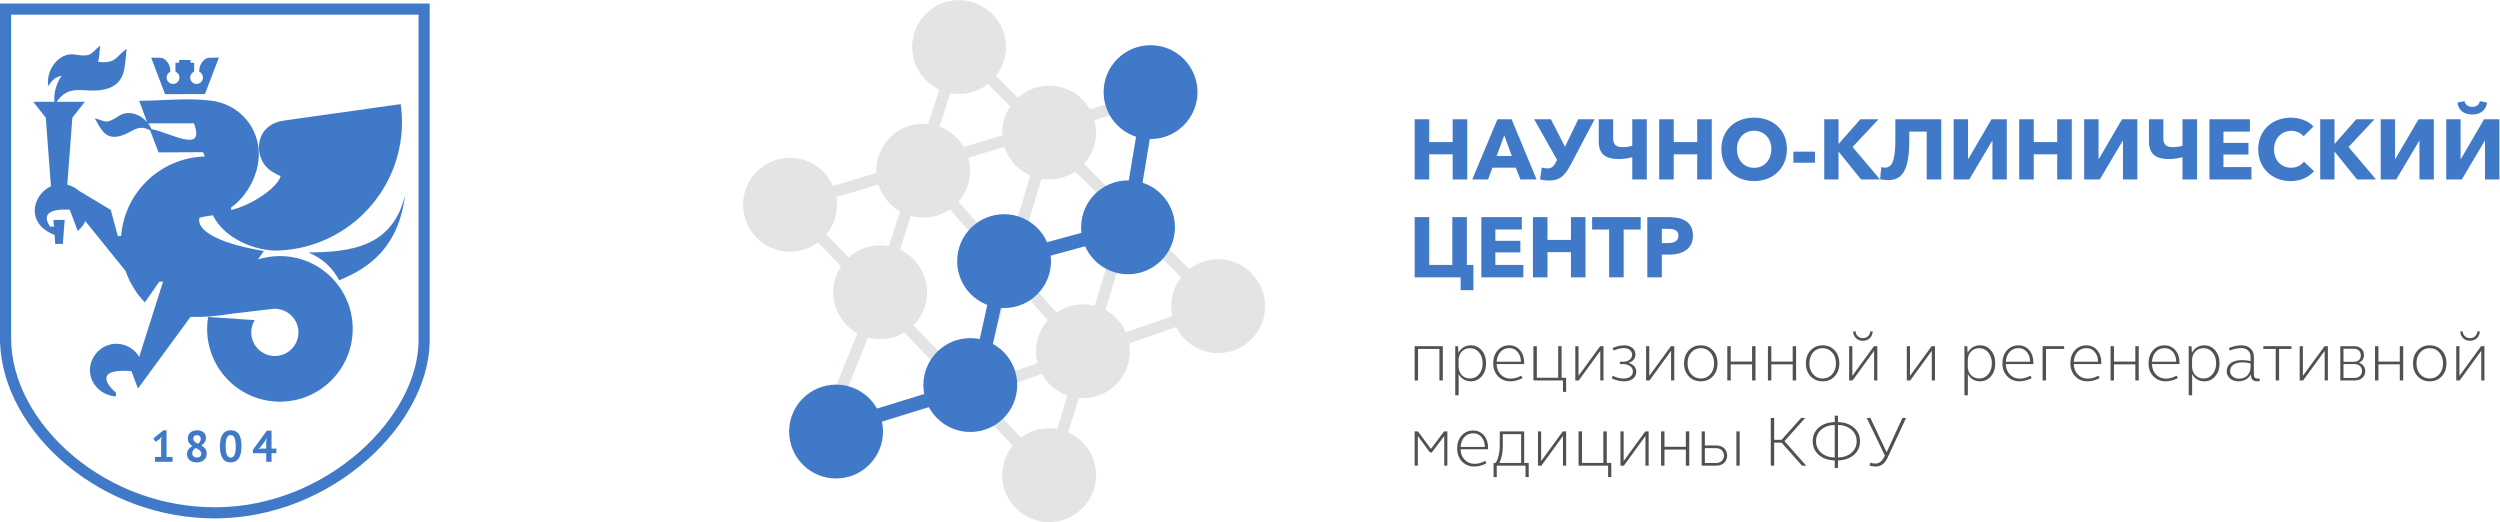 <?xml version="1.0" encoding="UTF-8" standalone="no"?> <svg xmlns:dc="http://purl.org/dc/elements/1.1/" xmlns:cc="http://creativecommons.org/ns#" xmlns:rdf="http://www.w3.org/1999/02/22-rdf-syntax-ns#" xmlns:svg="http://www.w3.org/2000/svg" xmlns="http://www.w3.org/2000/svg" viewBox="0 0 1758.053 367.157" height="367.157" width="1758.053" xml:space="preserve" id="svg2">  <defs id="defs6"> <clipPath id="clipPath50" clipPathUnits="userSpaceOnUse"> <path id="path48" d="M 0,275.368 H 1318.545 V 0 H 0 Z"></path> </clipPath> </defs> <g transform="matrix(1.333,0,0,-1.333,0,367.157)" id="g10"> <g transform="translate(514.752,75.845)" id="g12"> <path id="path14" style="fill:none;stroke:#e3e4e6;stroke-width:6.123;stroke-linecap:butt;stroke-linejoin:miter;stroke-miterlimit:10;stroke-dasharray:none;stroke-opacity:1" d="M 0,0 38.732,129.667"></path> </g> <g transform="translate(439.839,49.005)" id="g16"> <path id="path18" style="fill:none;stroke:#4179c9;stroke-width:7.348;stroke-linecap:butt;stroke-linejoin:miter;stroke-miterlimit:10;stroke-dasharray:none;stroke-opacity:1" d="m 0,0 75.428,23.301 14.443,65.378 65.379,17.831 11.887,71.322"></path> </g> <g transform="translate(464.331,121.257)" id="g20"> <path id="path22" style="fill:none;stroke:#e3e4e6;stroke-width:6.123;stroke-linecap:butt;stroke-linejoin:miter;stroke-miterlimit:10;stroke-dasharray:none;stroke-opacity:1" d="M 0,0 -28.977,-71.743"></path> </g> <g transform="translate(571.314,90.136)" id="g24"> <path id="path26" style="fill:none;stroke:#e3e4e6;stroke-width:6.123;stroke-linecap:butt;stroke-linejoin:miter;stroke-miterlimit:10;stroke-dasharray:none;stroke-opacity:1" d="M 0,0 -84.254,95.276"></path> </g> <g transform="translate(553.484,24.757)" id="g28"> <path id="path30" style="fill:none;stroke:#e3e4e6;stroke-width:6.123;stroke-linecap:butt;stroke-linejoin:miter;stroke-miterlimit:10;stroke-dasharray:none;stroke-opacity:1" d="M 0,0 41.605,136.701"></path> </g> <g transform="translate(464.331,121.257)" id="g32"> <path id="path34" style="fill:none;stroke:#e3e4e6;stroke-width:6.123;stroke-linecap:butt;stroke-linejoin:miter;stroke-miterlimit:10;stroke-dasharray:none;stroke-opacity:1" d="M 0,0 41.605,129.353 178.305,-7.348 47.486,-53.022"></path> </g> <g transform="translate(553.484,24.757)" id="g36"> <path id="path38" style="fill:none;stroke:#e3e4e6;stroke-width:6.123;stroke-linecap:butt;stroke-linejoin:miter;stroke-miterlimit:10;stroke-dasharray:none;stroke-opacity:1" d="M 0,0 -136.701,142.644 59.237,201.097"></path> </g> <g transform="translate(746.287,74.717)" id="g40"> <path id="path42" style="fill:#515151;fill-opacity:1;fill-rule:nonzero;stroke:none" d="M 0,0 V 18.094 H 14.872 V 0 H 13.073 V 16.633 H 1.798 V 0 Z"></path> </g> <g id="g44"> <g clip-path="url(#clipPath50)" id="g46"> <g transform="translate(769.471,82.134)" id="g52"> <path id="path54" style="fill:#515151;fill-opacity:1;fill-rule:nonzero;stroke:none" d="m 0,0 c 0,-1.835 0.562,-3.371 1.686,-4.57 1.161,-1.199 2.622,-1.798 4.383,-1.798 1.91,0 3.521,0.749 4.757,2.248 1.237,1.498 1.873,3.408 1.873,5.731 0,2.36 -0.636,4.271 -1.873,5.769 C 9.59,8.878 7.979,9.628 6.069,9.628 4.308,9.628 2.847,9.028 1.686,7.829 0.562,6.631 0,5.095 0,3.259 Z m -1.76,-15.209 v 25.886 h 1.461 l 0.224,-3.485 c 1.311,2.51 3.634,3.934 6.518,3.934 2.36,0 4.271,-0.899 5.769,-2.66 1.536,-1.761 2.285,-4.045 2.285,-6.855 0,-2.772 -0.749,-5.057 -2.285,-6.818 -1.498,-1.761 -3.409,-2.659 -5.769,-2.659 -2.847,0 -5.094,1.386 -6.405,3.82 v -11.163 z"></path> </g> <g transform="translate(802.359,84.607)" id="g56"> <path id="path58" style="fill:#515151;fill-opacity:1;fill-rule:nonzero;stroke:none" d="m 0,0 c -0.037,2.135 -0.637,3.896 -1.761,5.207 -1.123,1.311 -2.584,1.985 -4.383,1.985 -3.745,0 -6.368,-2.846 -6.668,-7.192 z m -12.25,5.993 c 1.574,1.761 3.597,2.66 6.106,2.66 2.323,0 4.196,-0.861 5.657,-2.548 1.461,-1.685 2.21,-3.895 2.21,-6.592 v -0.749 h -14.535 c 0.076,-2.285 0.788,-4.121 2.173,-5.544 1.387,-1.424 3.147,-2.136 5.282,-2.136 1.724,0 3.596,0.524 5.582,1.573 l 0.599,-1.31 c -2.173,-1.124 -4.308,-1.686 -6.368,-1.686 -2.66,0 -4.832,0.899 -6.518,2.659 -1.686,1.761 -2.547,4.046 -2.547,6.819 0,2.809 0.786,5.093 2.359,6.854"></path> </g> <g transform="translate(808.949,74.717)" id="g60"> <path id="path62" style="fill:#515151;fill-opacity:1;fill-rule:nonzero;stroke:none" d="M 0,0 V 18.094 H 1.798 V 1.461 h 11.275 v 16.633 h 1.799 V 1.461 h 2.397 V -5.993 H 15.583 V 0 Z"></path> </g> <g transform="translate(831.047,74.717)" id="g64"> <path id="path66" style="fill:#515151;fill-opacity:1;fill-rule:nonzero;stroke:none" d="M 0,0 V 18.094 H 1.686 V 2.435 l 11.425,15.659 h 1.761 V 0 H 13.186 V 15.658 L 1.798,0 Z"></path> </g> <g transform="translate(850.823,77.19)" id="g68"> <path id="path70" style="fill:#515151;fill-opacity:1;fill-rule:nonzero;stroke:none" d="m 0,0 c 1.911,-0.975 3.858,-1.461 5.769,-1.461 2.884,0 4.87,1.498 4.87,3.708 0,2.285 -2.136,3.934 -5.32,3.934 H 3.746 v 1.236 h 1.573 c 2.96,0 4.87,1.498 4.87,3.634 0,2.135 -1.686,3.558 -4.383,3.558 -1.685,0 -3.446,-0.449 -5.356,-1.311 l -0.562,1.348 c 2.135,0.937 4.158,1.424 6.106,1.424 3.558,0 5.956,-1.948 5.956,-4.832 0,-2.098 -1.424,-3.858 -3.709,-4.421 2.548,-0.599 4.158,-2.472 4.158,-4.719 0,-2.997 -2.622,-5.02 -6.405,-5.02 -2.136,0 -4.308,0.525 -6.556,1.535 z"></path> </g> <g transform="translate(868.389,74.717)" id="g72"> <path id="path74" style="fill:#515151;fill-opacity:1;fill-rule:nonzero;stroke:none" d="M 0,0 V 18.094 H 1.686 V 2.435 l 11.425,15.659 h 1.761 V 0 H 13.186 V 15.658 L 1.798,0 Z"></path> </g> <g transform="translate(892.211,77.976)" id="g76"> <path id="path78" style="fill:#515151;fill-opacity:1;fill-rule:nonzero;stroke:none" d="m 0,0 c 1.311,-1.461 2.997,-2.21 5.057,-2.21 2.06,0 3.709,0.749 5.02,2.21 1.311,1.499 1.985,3.409 1.985,5.77 0,2.359 -0.674,4.27 -1.985,5.768 -1.311,1.498 -2.96,2.248 -5.02,2.248 C 2.997,13.786 1.311,13.036 0,11.538 -1.312,10.04 -1.948,8.129 -1.948,5.77 -1.948,3.409 -1.312,1.499 0,0 m -1.312,12.624 c 1.687,1.761 3.784,2.66 6.369,2.66 2.585,0 4.72,-0.899 6.331,-2.66 1.648,-1.761 2.472,-4.045 2.472,-6.854 0,-2.773 -0.824,-5.058 -2.472,-6.819 -1.611,-1.761 -3.746,-2.659 -6.331,-2.659 -2.585,0 -4.682,0.898 -6.369,2.659 -1.647,1.761 -2.472,4.046 -2.472,6.819 0,2.809 0.825,5.093 2.472,6.854"></path> </g> <g transform="translate(911.237,74.717)" id="g80"> <path id="path82" style="fill:#515151;fill-opacity:1;fill-rule:nonzero;stroke:none" d="M 0,0 V 18.094 H 1.798 V 9.965 h 11.275 v 8.129 h 1.799 V 0 H 13.073 V 8.504 H 1.798 V 0 Z"></path> </g> <g transform="translate(932.661,74.717)" id="g84"> <path id="path86" style="fill:#515151;fill-opacity:1;fill-rule:nonzero;stroke:none" d="M 0,0 V 18.094 H 1.798 V 9.965 h 11.275 v 8.129 h 1.799 V 0 H 13.073 V 8.504 H 1.798 V 0 Z"></path> </g> <g transform="translate(956.483,77.976)" id="g88"> <path id="path90" style="fill:#515151;fill-opacity:1;fill-rule:nonzero;stroke:none" d="m 0,0 c 1.311,-1.461 2.997,-2.21 5.057,-2.21 2.06,0 3.709,0.749 5.02,2.21 1.311,1.499 1.985,3.409 1.985,5.77 0,2.359 -0.674,4.27 -1.985,5.768 -1.311,1.498 -2.96,2.248 -5.02,2.248 C 2.997,13.786 1.311,13.036 0,11.538 -1.312,10.04 -1.948,8.129 -1.948,5.77 -1.948,3.409 -1.312,1.499 0,0 m -1.312,12.624 c 1.687,1.761 3.784,2.66 6.369,2.66 2.585,0 4.72,-0.899 6.331,-2.66 1.648,-1.761 2.472,-4.045 2.472,-6.854 0,-2.773 -0.824,-5.058 -2.472,-6.819 -1.611,-1.761 -3.746,-2.659 -6.331,-2.659 -2.585,0 -4.682,0.898 -6.369,2.659 -1.647,1.761 -2.472,4.046 -2.472,6.819 0,2.809 0.825,5.093 2.472,6.854"></path> </g> <g transform="translate(978.918,100.602)" id="g92"> <path id="path94" style="fill:#515151;fill-opacity:1;fill-rule:nonzero;stroke:none" d="m 0,0 c 0.112,-2.098 1.723,-3.559 3.858,-3.559 2.136,0 3.746,1.461 3.859,3.559 H 9.028 C 8.916,-2.959 6.743,-4.944 3.858,-4.944 0.974,-4.944 -1.199,-2.959 -1.311,0 Z m -3.409,-25.885 v 18.094 h 1.686 V -23.45 L 9.702,-7.791 h 1.761 V -25.885 H 9.777 v 15.658 L -1.611,-25.885 Z"></path> </g> <g transform="translate(1005.923,74.717)" id="g96"> <path id="path98" style="fill:#515151;fill-opacity:1;fill-rule:nonzero;stroke:none" d="M 0,0 V 18.094 H 1.686 V 2.435 l 11.425,15.659 h 1.761 V 0 H 13.186 V 15.658 L 1.798,0 Z"></path> </g> <g transform="translate(1038.095,82.134)" id="g100"> <path id="path102" style="fill:#515151;fill-opacity:1;fill-rule:nonzero;stroke:none" d="m 0,0 c 0,-1.835 0.562,-3.371 1.686,-4.57 1.161,-1.199 2.622,-1.798 4.383,-1.798 1.91,0 3.521,0.749 4.757,2.248 1.237,1.498 1.873,3.408 1.873,5.731 0,2.36 -0.636,4.271 -1.873,5.769 C 9.59,8.878 7.979,9.628 6.069,9.628 4.308,9.628 2.847,9.028 1.686,7.829 0.562,6.631 0,5.095 0,3.259 Z m -1.76,-15.209 v 25.886 h 1.461 l 0.224,-3.485 c 1.311,2.51 3.634,3.934 6.518,3.934 2.36,0 4.271,-0.899 5.769,-2.66 1.536,-1.761 2.285,-4.045 2.285,-6.855 0,-2.772 -0.749,-5.057 -2.285,-6.818 -1.498,-1.761 -3.409,-2.659 -5.769,-2.659 -2.847,0 -5.094,1.386 -6.405,3.82 v -11.163 z"></path> </g> <g transform="translate(1070.983,84.607)" id="g104"> <path id="path106" style="fill:#515151;fill-opacity:1;fill-rule:nonzero;stroke:none" d="m 0,0 c -0.037,2.135 -0.637,3.896 -1.761,5.207 -1.123,1.311 -2.584,1.985 -4.383,1.985 -3.745,0 -6.368,-2.846 -6.668,-7.192 z m -12.25,5.993 c 1.574,1.761 3.597,2.66 6.106,2.66 2.323,0 4.196,-0.861 5.657,-2.548 1.461,-1.685 2.21,-3.895 2.21,-6.592 v -0.749 h -14.535 c 0.076,-2.285 0.788,-4.121 2.173,-5.544 1.387,-1.424 3.147,-2.136 5.282,-2.136 1.724,0 3.596,0.524 5.582,1.573 l 0.599,-1.31 c -2.173,-1.124 -4.308,-1.686 -6.368,-1.686 -2.66,0 -4.832,0.899 -6.518,2.659 -1.686,1.761 -2.547,4.046 -2.547,6.819 0,2.809 0.786,5.093 2.359,6.854"></path> </g> <g transform="translate(1077.573,74.717)" id="g108"> <path id="path110" style="fill:#515151;fill-opacity:1;fill-rule:nonzero;stroke:none" d="M 0,0 V 18.094 H 11.388 V 16.633 H 1.798 V 0 Z"></path> </g> <g transform="translate(1106.827,84.607)" id="g112"> <path id="path114" style="fill:#515151;fill-opacity:1;fill-rule:nonzero;stroke:none" d="M 0,0 C -0.037,2.135 -0.637,3.896 -1.761,5.207 -2.884,6.518 -4.345,7.192 -6.144,7.192 -9.89,7.192 -12.512,4.346 -12.812,0 Z m -12.25,5.993 c 1.574,1.761 3.597,2.66 6.106,2.66 2.323,0 4.196,-0.861 5.657,-2.548 1.461,-1.685 2.21,-3.895 2.21,-6.592 v -0.749 h -14.535 c 0.076,-2.285 0.788,-4.121 2.173,-5.544 1.387,-1.424 3.147,-2.136 5.282,-2.136 1.724,0 3.596,0.524 5.582,1.573 l 0.599,-1.31 c -2.173,-1.124 -4.308,-1.686 -6.368,-1.686 -2.66,0 -4.832,0.899 -6.518,2.659 -1.686,1.761 -2.547,4.046 -2.547,6.819 0,2.809 0.786,5.093 2.359,6.854"></path> </g> <g transform="translate(1113.417,74.717)" id="g116"> <path id="path118" style="fill:#515151;fill-opacity:1;fill-rule:nonzero;stroke:none" d="M 0,0 V 18.094 H 1.798 V 9.965 h 11.275 v 8.129 h 1.799 V 0 H 13.073 V 8.504 H 1.798 V 0 Z"></path> </g> <g transform="translate(1148.064,84.607)" id="g120"> <path id="path122" style="fill:#515151;fill-opacity:1;fill-rule:nonzero;stroke:none" d="M 0,0 C -0.037,2.135 -0.637,3.896 -1.761,5.207 -2.884,6.518 -4.345,7.192 -6.144,7.192 -9.89,7.192 -12.512,4.346 -12.812,0 Z m -12.25,5.993 c 1.574,1.761 3.597,2.66 6.106,2.66 2.323,0 4.196,-0.861 5.657,-2.548 1.461,-1.685 2.21,-3.895 2.21,-6.592 v -0.749 h -14.535 c 0.076,-2.285 0.788,-4.121 2.173,-5.544 1.387,-1.424 3.147,-2.136 5.282,-2.136 1.724,0 3.596,0.524 5.582,1.573 l 0.599,-1.31 c -2.173,-1.124 -4.308,-1.686 -6.368,-1.686 -2.66,0 -4.832,0.899 -6.518,2.659 -1.686,1.761 -2.547,4.046 -2.547,6.819 0,2.809 0.786,5.093 2.359,6.854"></path> </g> <g transform="translate(1156.415,82.134)" id="g124"> <path id="path126" style="fill:#515151;fill-opacity:1;fill-rule:nonzero;stroke:none" d="m 0,0 c 0,-1.835 0.562,-3.371 1.686,-4.57 1.161,-1.199 2.622,-1.798 4.383,-1.798 1.91,0 3.521,0.749 4.757,2.248 1.237,1.498 1.873,3.408 1.873,5.731 0,2.36 -0.636,4.271 -1.873,5.769 C 9.59,8.878 7.979,9.628 6.069,9.628 4.308,9.628 2.847,9.028 1.686,7.829 0.562,6.631 0,5.095 0,3.259 Z m -1.76,-15.209 v 25.886 h 1.461 l 0.224,-3.485 c 1.311,2.51 3.634,3.934 6.518,3.934 2.36,0 4.271,-0.899 5.769,-2.66 1.536,-1.761 2.285,-4.045 2.285,-6.855 0,-2.772 -0.749,-5.057 -2.285,-6.818 -1.498,-1.761 -3.409,-2.659 -5.769,-2.659 -2.847,0 -5.094,1.386 -6.405,3.82 v -11.163 z"></path> </g> <g transform="translate(1181.211,75.654)" id="g128"> <path id="path130" style="fill:#515151;fill-opacity:1;fill-rule:nonzero;stroke:none" d="M 0,0 C 3.634,0 6.068,2.51 6.068,6.256 V 8.054 C 4.57,8.429 3.146,8.616 1.835,8.616 -2.323,8.616 -4.72,6.855 -4.72,3.971 -4.72,1.724 -2.66,0 0,0 m 1.686,9.814 c 1.46,0 2.921,-0.187 4.382,-0.524 v 2.398 c 0,2.66 -1.985,4.458 -4.869,4.458 -1.948,0 -3.971,-0.45 -6.069,-1.312 l -0.487,1.349 c 2.285,0.936 4.495,1.423 6.706,1.423 3.783,0 6.48,-2.434 6.48,-5.918 v -9.74 c 0,-1.161 0.712,-1.873 1.873,-1.873 0.338,0 0.674,0.037 1.049,0.15 l 0.187,-1.424 c -0.599,-0.113 -1.124,-0.187 -1.61,-0.187 -1.799,0 -3.072,1.237 -3.072,3.072 V 2.36 C 5.057,0 2.547,-1.386 -0.337,-1.386 c -1.761,0 -3.259,0.487 -4.42,1.498 -1.162,1.012 -1.761,2.248 -1.761,3.784 0,3.746 3.072,5.918 8.204,5.918"></path> </g> <g transform="translate(1194.019,91.35)" id="g132"> <path id="path134" style="fill:#515151;fill-opacity:1;fill-rule:nonzero;stroke:none" d="M 0,0 V 1.461 H 14.834 V 0 H 8.316 V -16.633 H 6.518 L 6.518,0 Z"></path> </g> <g transform="translate(1213.196,74.717)" id="g136"> <path id="path138" style="fill:#515151;fill-opacity:1;fill-rule:nonzero;stroke:none" d="M 0,0 V 18.094 H 1.686 V 2.435 l 11.425,15.659 h 1.761 V 0 H 13.186 V 15.658 L 1.798,0 Z"></path> </g> <g transform="translate(1236.306,76.066)" id="g140"> <path id="path142" style="fill:#515151;fill-opacity:1;fill-rule:nonzero;stroke:none" d="m 0,0 h 5.806 c 2.361,0 3.971,1.498 3.971,3.634 0,2.21 -1.61,3.671 -3.971,3.671 H 0 Z m 0,8.504 h 5.507 c 2.21,0 3.633,1.31 3.633,3.371 0,2.098 -1.498,3.521 -3.633,3.521 H 0 Z m -1.686,-9.853 v 18.094 h 7.38 c 3.034,0 5.132,-1.911 5.132,-4.721 0,-1.91 -1.012,-3.295 -2.772,-4.007 2.135,-0.6 3.409,-2.286 3.409,-4.496 0,-2.884 -2.323,-4.87 -5.469,-4.87 z"></path> </g> <g transform="translate(1252.936,74.717)" id="g144"> <path id="path146" style="fill:#515151;fill-opacity:1;fill-rule:nonzero;stroke:none" d="M 0,0 V 18.094 H 1.798 V 9.965 h 11.275 v 8.129 h 1.799 V 0 H 13.073 V 8.504 H 1.798 V 0 Z"></path> </g> <g transform="translate(1276.757,77.976)" id="g148"> <path id="path150" style="fill:#515151;fill-opacity:1;fill-rule:nonzero;stroke:none" d="m 0,0 c 1.311,-1.461 2.997,-2.21 5.057,-2.21 2.06,0 3.709,0.749 5.02,2.21 1.311,1.499 1.985,3.409 1.985,5.77 0,2.359 -0.674,4.27 -1.985,5.768 -1.311,1.498 -2.96,2.248 -5.02,2.248 C 2.997,13.786 1.311,13.036 0,11.538 -1.312,10.04 -1.948,8.129 -1.948,5.77 -1.948,3.409 -1.312,1.499 0,0 m -1.312,12.624 c 1.687,1.761 3.784,2.66 6.369,2.66 2.585,0 4.72,-0.899 6.331,-2.66 1.648,-1.761 2.472,-4.045 2.472,-6.854 0,-2.773 -0.824,-5.058 -2.472,-6.819 -1.611,-1.761 -3.746,-2.659 -6.331,-2.659 -2.585,0 -4.682,0.898 -6.369,2.659 -1.647,1.761 -2.472,4.046 -2.472,6.819 0,2.809 0.825,5.093 2.472,6.854"></path> </g> <g transform="translate(1299.193,100.602)" id="g152"> <path id="path154" style="fill:#515151;fill-opacity:1;fill-rule:nonzero;stroke:none" d="m 0,0 c 0.112,-2.098 1.723,-3.559 3.858,-3.559 2.136,0 3.746,1.461 3.859,3.559 H 9.028 C 8.916,-2.959 6.743,-4.944 3.858,-4.944 0.974,-4.944 -1.199,-2.959 -1.311,0 Z m -3.409,-25.885 v 18.094 h 1.686 V -23.45 L 9.702,-7.791 h 1.761 V -25.885 H 9.777 v 15.658 L -1.611,-25.885 Z"></path> </g> <g transform="translate(746.287,29.771)" id="g156"> <path id="path158" style="fill:#515151;fill-opacity:1;fill-rule:nonzero;stroke:none" d="m 0,0 v 18.094 h 1.76 l 6.818,-9.253 6.968,9.253 h 1.723 V 0 H 15.621 V 15.621 L 9.065,6.968 H 8.091 L 1.686,15.658 1.686,0 Z"></path> </g> <g transform="translate(783.331,39.661)" id="g160"> <path id="path162" style="fill:#515151;fill-opacity:1;fill-rule:nonzero;stroke:none" d="m 0,0 c -0.037,2.135 -0.637,3.896 -1.761,5.207 -1.123,1.311 -2.584,1.985 -4.383,1.985 -3.745,0 -6.368,-2.846 -6.668,-7.192 z m -12.25,5.993 c 1.574,1.761 3.597,2.66 6.106,2.66 2.323,0 4.196,-0.861 5.657,-2.548 1.461,-1.685 2.21,-3.895 2.21,-6.592 v -0.749 h -14.535 c 0.076,-2.285 0.788,-4.121 2.173,-5.544 1.387,-1.424 3.147,-2.136 5.282,-2.136 1.724,0 3.596,0.524 5.582,1.573 l 0.599,-1.31 c -2.173,-1.124 -4.308,-1.686 -6.368,-1.686 -2.66,0 -4.832,0.899 -6.518,2.659 -1.686,1.761 -2.547,4.046 -2.547,6.819 0,2.809 0.786,5.093 2.359,6.854"></path> </g> <g transform="translate(802.47,31.232)" id="g164"> <path id="path166" style="fill:#515151;fill-opacity:1;fill-rule:nonzero;stroke:none" d="M 0,0 V 15.172 H -9.665 V 8.953 c 0,-3.484 -0.599,-6.48 -1.798,-8.953 z m -14.535,0 h 1.199 c 1.386,2.585 2.061,5.582 2.061,9.065 v 7.568 H 1.611 V 0 H 4.008 V -7.455 H 2.323 v 5.994 h -15.172 v -5.994 h -1.686 z"></path> </g> <g transform="translate(811.346,29.771)" id="g168"> <path id="path170" style="fill:#515151;fill-opacity:1;fill-rule:nonzero;stroke:none" d="M 0,0 V 18.094 H 1.686 V 2.435 l 11.425,15.659 h 1.761 V 0 H 13.186 V 15.658 L 1.798,0 Z"></path> </g> <g transform="translate(832.77,29.771)" id="g172"> <path id="path174" style="fill:#515151;fill-opacity:1;fill-rule:nonzero;stroke:none" d="M 0,0 V 18.094 H 1.798 V 1.461 h 11.275 v 16.633 h 1.799 V 1.461 h 2.397 V -5.994 H 15.583 V 0 Z"></path> </g> <g transform="translate(854.868,29.771)" id="g176"> <path id="path178" style="fill:#515151;fill-opacity:1;fill-rule:nonzero;stroke:none" d="M 0,0 V 18.094 H 1.686 V 2.435 l 11.425,15.659 h 1.761 V 0 H 13.186 V 15.658 L 1.798,0 Z"></path> </g> <g transform="translate(876.292,29.771)" id="g180"> <path id="path182" style="fill:#515151;fill-opacity:1;fill-rule:nonzero;stroke:none" d="M 0,0 V 18.094 H 1.798 V 9.965 h 11.275 v 8.129 h 1.799 V 0 H 13.073 V 8.504 H 1.798 V 0 Z"></path> </g> <path id="path184" style="fill:#515151;fill-opacity:1;fill-rule:nonzero;stroke:none" d="m 916.034,47.865 h 1.723 V 29.771 h -1.723 z m -16.632,-16.67 h 5.881 c 2.51,0 4.196,1.573 4.196,3.933 0,2.285 -1.724,3.896 -4.233,3.896 h -5.844 z m -1.686,-1.424 v 18.094 h 1.686 v -7.418 h 6.106 c 3.296,0 5.657,-2.172 5.657,-5.319 0,-3.184 -2.361,-5.357 -5.657,-5.357 z"></path> <g transform="translate(934.159,29.771)" id="g186"> <path id="path188" style="fill:#515151;fill-opacity:1;fill-rule:nonzero;stroke:none" d="M 0,0 V 25.174 H 1.798 V 13.636 h 3.896 l 10.302,11.538 h 2.172 L 7.23,12.961 18.693,0 H 16.482 L 5.731,12.137 H 1.798 V 0 Z"></path> </g> <g transform="translate(969.63,34.079)" id="g190"> <path id="path192" style="fill:#515151;fill-opacity:1;fill-rule:nonzero;stroke:none" d="m 0,0 c 2.884,0.075 5.245,0.899 7.08,2.473 1.836,1.61 2.772,3.633 2.772,6.106 0,2.51 -0.936,4.532 -2.772,6.106 C 5.245,16.296 2.884,17.12 0,17.157 Z m -1.723,17.157 c -2.884,-0.037 -5.282,-0.861 -7.118,-2.472 -1.835,-1.574 -2.734,-3.596 -2.734,-6.106 0,-2.473 0.899,-4.496 2.734,-6.106 C -7.005,0.899 -4.607,0.075 -1.723,0 Z m 0,4.907 H 0 v -3.371 c 3.409,-0.075 6.218,-1.048 8.354,-2.922 2.172,-1.835 3.259,-4.233 3.259,-7.192 0,-2.96 -1.087,-5.357 -3.259,-7.23 C 6.218,-0.486 3.409,-1.461 0,-1.535 v -3.972 h -1.723 v 3.972 c -3.446,0.074 -6.256,1.049 -8.391,2.884 -2.136,1.873 -3.222,4.27 -3.222,7.23 0,2.959 1.086,5.394 3.222,7.23 2.135,1.836 4.945,2.809 8.391,2.884 z"></path> </g> <g transform="translate(984.798,54.945)" id="g194"> <path id="path196" style="fill:#515151;fill-opacity:1;fill-rule:nonzero;stroke:none" d="M 0,0 H 1.911 L 10.489,-18.094 18.805,0 h 1.948 L 10.864,-21.24 C 9.44,-24.162 7.38,-25.623 4.72,-25.623 c -0.936,0 -2.023,0.149 -3.259,0.486 l 0.337,1.499 c 1.012,-0.262 1.91,-0.412 2.735,-0.412 1.985,0 3.558,1.161 4.645,3.484 l 0.374,0.749 z"></path> </g> <g transform="translate(746.302,212.517)" id="g198"> <path id="path200" style="fill:#4179c9;fill-opacity:1;fill-rule:nonzero;stroke:none" d="M 0,0 H 7.671 V -12.023 H 20.053 V 0 h 7.671 v -31.762 h -7.671 v 13.28 H 7.671 v -13.28 H 0 Z"></path> </g> <g transform="translate(797.53,193.137)" id="g202"> <path id="path204" style="fill:#4179c9;fill-opacity:1;fill-rule:nonzero;stroke:none" d="M 0,0 -3.948,10.901 -7.985,0 Z M -7.537,19.38 H -0.09 L 13.099,-12.382 H 4.576 l -2.468,6.236 h -12.292 l -2.332,-6.236 h -8.344 z"></path> </g> <g transform="translate(812.421,180.756)" id="g206"> <path id="path208" style="fill:#4179c9;fill-opacity:1;fill-rule:nonzero;stroke:none" d="M 0,0 0.942,6.325 C 1.66,6.102 2.961,5.832 3.813,5.832 c 2.827,0 3.769,1.615 5.069,4.217 l 0.135,0.269 -12.112,21.444 h 8.837 l 7.447,-14.491 6.998,14.491 h 8.614 L 16.913,9.151 C 13.997,3.589 11.619,-0.538 5.069,-0.538 2.557,-0.538 1.032,-0.27 0,0"></path> </g> <g transform="translate(861.093,192.509)" id="g210"> <path id="path212" style="fill:#4179c9;fill-opacity:1;fill-rule:nonzero;stroke:none" d="m 0,0 c -1.615,-0.449 -4.307,-0.987 -7.088,-0.987 -7.178,0 -10.587,2.781 -10.587,9.286 v 11.709 h 7.581 v -9.78 c 0,-3.634 1.526,-4.935 5.115,-4.935 1.704,0 3.947,0.314 4.979,0.808 V 20.008 H 7.671 V -11.754 H 0 Z"></path> </g> <g transform="translate(875.311,212.517)" id="g214"> <path id="path216" style="fill:#4179c9;fill-opacity:1;fill-rule:nonzero;stroke:none" d="M 0,0 H 7.671 V -12.023 H 20.053 V 0 h 7.671 v -31.762 h -7.671 v 13.28 H 7.671 v -13.28 H 0 Z"></path> </g> <g transform="translate(934.479,196.771)" id="g218"> <path id="path220" style="fill:#4179c9;fill-opacity:1;fill-rule:nonzero;stroke:none" d="m 0,0 c 0,5.562 -3.724,9.689 -9.107,9.689 -5.383,0 -9.062,-4.127 -9.062,-9.689 0,-5.742 3.724,-9.87 9.062,-9.87 C -3.769,-9.87 0,-5.742 0,0 m -26.378,0 c 0,10.184 7.357,16.599 17.271,16.599 9.959,0 17.316,-6.415 17.316,-16.599 0,-10.049 -7.357,-16.868 -17.316,-16.868 -9.914,0 -17.271,6.819 -17.271,16.868"></path> </g> <path id="path222" style="fill:#4179c9;fill-opacity:1;fill-rule:nonzero;stroke:none" d="m 946.095,195.425 h 11.395 v -5.832 h -11.395 z"></path> <g transform="translate(962.378,212.517)" id="g224"> <path id="path226" style="fill:#4179c9;fill-opacity:1;fill-rule:nonzero;stroke:none" d="M 0,0 H 7.537 V -12.92 H 7.671 L 19.021,0 h 9.6 L 14.938,-14.625 29.429,-31.762 H 19.425 L 7.626,-17.137 H 7.537 V -31.762 H 0 Z"></path> </g> <g transform="translate(991.848,180.935)" id="g228"> <path id="path230" style="fill:#4179c9;fill-opacity:1;fill-rule:nonzero;stroke:none" d="M 0,0 0.628,6.37 C 1.256,6.146 1.884,6.056 2.512,6.056 c 3.41,0 5.518,2.781 5.518,14.31 V 31.582 H 32.255 V -0.18 H 24.584 V 25.077 H 15.387 V 20.681 C 15.387,5.203 12.023,-0.494 4.396,-0.494 2.916,-0.494 0.897,-0.27 0,0"></path> </g> <g transform="translate(1030.65,212.517)" id="g232"> <path id="path234" style="fill:#4179c9;fill-opacity:1;fill-rule:nonzero;stroke:none" d="M 0,0 H 7.582 V -20.905 H 7.761 L 19.963,0 h 8.075 V -31.762 H 20.457 V -11.35 H 20.322 L 8.209,-31.762 H 0 Z"></path> </g> <g transform="translate(1065.235,212.517)" id="g236"> <path id="path238" style="fill:#4179c9;fill-opacity:1;fill-rule:nonzero;stroke:none" d="M 0,0 H 7.671 V -12.023 H 20.053 V 0 h 7.671 v -31.762 h -7.671 v 13.28 H 7.671 v -13.28 H 0 Z"></path> </g> <g transform="translate(1099.505,212.517)" id="g240"> <path id="path242" style="fill:#4179c9;fill-opacity:1;fill-rule:nonzero;stroke:none" d="M 0,0 H 7.582 V -20.905 H 7.761 L 19.963,0 h 8.075 V -31.762 H 20.457 V -11.35 H 20.322 L 8.209,-31.762 H 0 Z"></path> </g> <g transform="translate(1151.361,192.509)" id="g244"> <path id="path246" style="fill:#4179c9;fill-opacity:1;fill-rule:nonzero;stroke:none" d="m 0,0 c -1.615,-0.449 -4.307,-0.987 -7.088,-0.987 -7.178,0 -10.587,2.781 -10.587,9.286 v 11.709 h 7.581 v -9.78 c 0,-3.634 1.526,-4.935 5.115,-4.935 1.704,0 3.947,0.314 4.979,0.808 V 20.008 H 7.671 V -11.754 H 0 Z"></path> </g> <g transform="translate(1165.58,212.517)" id="g248"> <path id="path250" style="fill:#4179c9;fill-opacity:1;fill-rule:nonzero;stroke:none" d="M 0,0 H 21.354 V -6.505 H 7.402 v -5.967 h 13.189 v -6.145 H 7.402 v -6.595 h 14.759 v -6.55 l -22.161,0 z"></path> </g> <g transform="translate(1191.327,196.681)" id="g252"> <path id="path254" style="fill:#4179c9;fill-opacity:1;fill-rule:nonzero;stroke:none" d="m 0,0 c 0,10.184 7.537,16.688 17.227,16.688 4.441,0 9.241,-1.615 11.888,-4.666 L 23.911,6.818 C 22.475,8.793 19.918,9.734 17.496,9.734 12.157,9.734 8.344,5.607 8.344,0 c 0,-5.787 3.723,-9.735 9.017,-9.735 3.006,0 5.384,1.346 6.729,3.23 l 5.339,-5.024 C 26.647,-14.76 22.43,-16.778 17.092,-16.778 7.312,-16.778 0,-9.959 0,0"></path> </g> <g transform="translate(1224.028,212.517)" id="g256"> <path id="path258" style="fill:#4179c9;fill-opacity:1;fill-rule:nonzero;stroke:none" d="M 0,0 H 7.537 V -12.92 H 7.671 L 19.021,0 h 9.6 L 14.938,-14.625 29.429,-31.762 H 19.425 L 7.626,-17.137 H 7.537 V -31.762 H 0 Z"></path> </g> <g transform="translate(1255.922,212.517)" id="g260"> <path id="path262" style="fill:#4179c9;fill-opacity:1;fill-rule:nonzero;stroke:none" d="M 0,0 H 7.582 V -20.905 H 7.761 L 19.963,0 h 8.075 V -31.762 H 20.457 V -11.35 H 20.322 L 8.209,-31.762 H 0 Z"></path> </g> <g transform="translate(1296.383,221.31)" id="g264"> <path id="path266" style="fill:#4179c9;fill-opacity:1;fill-rule:nonzero;stroke:none" d="m 0,0 3.813,0.762 c 0.269,-1.884 1.794,-3.005 4.038,-3.005 2.198,0 3.723,1.121 3.992,3.005 L 15.701,0 C 14.983,-4.352 11.933,-6.281 7.851,-6.281 3.768,-6.281 0.673,-4.352 0,0 m -5.877,-8.793 h 7.582 v -20.905 h 0.179 l 12.202,20.905 h 8.075 V -40.555 H 14.58 v 20.412 H 14.445 L 2.333,-40.555 h -8.21 z"></path> </g> <g transform="translate(770.572,129.131)" id="g268"> <path id="path270" style="fill:#4179c9;fill-opacity:1;fill-rule:nonzero;stroke:none" d="m 0,0 h -24.27 v 31.762 h 7.671 V 6.55 H -4.396 V 31.762 H 3.275 V 6.55 H 6.729 V -6.774 l -6.729,0 z"></path> </g> <g transform="translate(781.47,160.893)" id="g272"> <path id="path274" style="fill:#4179c9;fill-opacity:1;fill-rule:nonzero;stroke:none" d="M 0,0 H 21.354 V -6.505 H 7.402 v -5.967 h 13.189 v -6.145 H 7.402 v -6.595 h 14.759 v -6.55 l -22.161,0 z"></path> </g> <g transform="translate(808.698,160.893)" id="g276"> <path id="path278" style="fill:#4179c9;fill-opacity:1;fill-rule:nonzero;stroke:none" d="M 0,0 H 7.671 V -12.022 H 20.053 V 0 h 7.671 v -31.762 h -7.671 v 13.279 H 7.671 V -31.762 H 0 Z"></path> </g> <g transform="translate(848.89,154.343)" id="g280"> <path id="path282" style="fill:#4179c9;fill-opacity:1;fill-rule:nonzero;stroke:none" d="M 0,0 H -8.972 V 6.55 H 16.644 V 0 H 7.671 V -25.212 H 0 Z"></path> </g> <g transform="translate(879.932,147.211)" id="g284"> <path id="path286" style="fill:#4179c9;fill-opacity:1;fill-rule:nonzero;stroke:none" d="m 0,0 c 2.871,0 5.518,0.853 5.518,3.857 0,3.051 -2.647,3.634 -5.384,3.634 H -3.23 L -3.23,0 Z M -10.901,13.683 H 0.762 c 6.954,0 12.427,-2.513 12.427,-9.781 0,-7.356 -5.967,-10.004 -12.606,-10.004 H -3.23 v -11.977 h -7.671 z"></path> </g> <g transform="translate(631.733,226.837)" id="g288"> <path id="path290" style="fill:#4179c9;fill-opacity:1;fill-rule:nonzero;stroke:none" d="m 0,0 c 0,-13.673 -11.084,-24.757 -24.757,-24.757 -13.673,0 -24.757,11.084 -24.757,24.757 0,13.673 11.084,24.757 24.757,24.757 C -11.084,24.757 0,13.673 0,0"></path> </g> <g transform="translate(619.846,155.514)" id="g292"> <path id="path294" style="fill:#4179c9;fill-opacity:1;fill-rule:nonzero;stroke:none" d="m 0,0 c 0,-13.673 -11.084,-24.757 -24.757,-24.757 -13.673,0 -24.757,11.084 -24.757,24.757 0,13.673 11.084,24.757 24.757,24.757 C -11.084,24.757 0,13.673 0,0"></path> </g> <g transform="translate(554.467,137.684)" id="g296"> <path id="path298" style="fill:#4179c9;fill-opacity:1;fill-rule:nonzero;stroke:none" d="m 0,0 c 0,-13.673 -11.084,-24.757 -24.757,-24.757 -13.673,0 -24.757,11.084 -24.757,24.757 0,13.673 11.084,24.757 24.757,24.757 C -11.084,24.757 0,13.673 0,0"></path> </g> <g transform="translate(536.636,72.305)" id="g300"> <path id="path302" style="fill:#4179c9;fill-opacity:1;fill-rule:nonzero;stroke:none" d="m 0,0 c 0,-13.673 -11.084,-24.757 -24.757,-24.757 -13.673,0 -24.757,11.084 -24.757,24.757 0,13.673 11.084,24.757 24.757,24.757 C -11.084,24.757 0,13.673 0,0"></path> </g> <g transform="translate(465.82,47.78)" id="g304"> <path id="path306" style="fill:#4179c9;fill-opacity:1;fill-rule:nonzero;stroke:none" d="m 0,0 c 0,-13.673 -11.084,-24.757 -24.757,-24.757 -13.673,0 -24.757,11.084 -24.757,24.757 0,13.673 11.084,24.757 24.757,24.757 C -11.084,24.757 0,13.673 0,0"></path> </g> <g transform="translate(489.088,121.257)" id="g308"> <path id="path310" style="fill:#e3e4e6;fill-opacity:1;fill-rule:nonzero;stroke:none" d="m 0,0 c 0,-13.673 -11.084,-24.757 -24.757,-24.757 -13.673,0 -24.757,11.084 -24.757,24.757 0,13.673 11.084,24.757 24.757,24.757 C -11.084,24.757 0,13.673 0,0"></path> </g> <g transform="translate(441.54,167.401)" id="g312"> <path id="path314" style="fill:#e3e4e6;fill-opacity:1;fill-rule:nonzero;stroke:none" d="m 0,0 c 0,-13.673 -11.084,-24.757 -24.757,-24.757 -13.673,0 -24.757,11.084 -24.757,24.757 0,13.673 11.084,24.757 24.757,24.757 C -11.084,24.757 0,13.673 0,0"></path> </g> <g transform="translate(511.817,185.412)" id="g316"> <path id="path318" style="fill:#e3e4e6;fill-opacity:1;fill-rule:nonzero;stroke:none" d="m 0,0 c 0,-13.673 -11.084,-24.757 -24.757,-24.757 -13.673,0 -24.757,11.084 -24.757,24.757 0,13.673 11.084,24.757 24.757,24.757 C -11.084,24.757 0,13.673 0,0"></path> </g> <g transform="translate(530.693,250.611)" id="g320"> <path id="path322" style="fill:#e3e4e6;fill-opacity:1;fill-rule:nonzero;stroke:none" d="m 0,0 c 0,-13.673 -11.084,-24.757 -24.757,-24.757 -13.673,0 -24.757,11.084 -24.757,24.757 0,13.673 11.084,24.757 24.757,24.757 C -11.084,24.757 0,13.673 0,0"></path> </g> <g transform="translate(578.241,205.512)" id="g324"> <path id="path326" style="fill:#e3e4e6;fill-opacity:1;fill-rule:nonzero;stroke:none" d="m 0,0 c 0,-13.673 -11.084,-24.757 -24.757,-24.757 -13.673,0 -24.757,11.084 -24.757,24.757 0,13.673 11.084,24.757 24.757,24.757 C -11.084,24.757 0,13.673 0,0"></path> </g> <g transform="translate(667.394,113.91)" id="g328"> <path id="path330" style="fill:#e3e4e6;fill-opacity:1;fill-rule:nonzero;stroke:none" d="m 0,0 c 0,-13.673 -11.084,-24.757 -24.757,-24.757 -13.673,0 -24.757,11.084 -24.757,24.757 0,13.673 11.084,24.757 24.757,24.757 C -11.084,24.757 0,13.673 0,0"></path> </g> <g transform="translate(596.072,90.136)" id="g332"> <path id="path334" style="fill:#e3e4e6;fill-opacity:1;fill-rule:nonzero;stroke:none" d="m 0,0 c 0,-13.673 -11.084,-24.757 -24.757,-24.757 -13.673,0 -24.757,11.084 -24.757,24.757 0,13.673 11.084,24.757 24.757,24.757 C -11.084,24.757 0,13.673 0,0"></path> </g> <g transform="translate(578.241,24.757)" id="g336"> <path id="path338" style="fill:#e3e4e6;fill-opacity:1;fill-rule:nonzero;stroke:none" d="m 0,0 c 0,-13.673 -11.084,-24.757 -24.757,-24.757 -13.673,0 -24.757,11.084 -24.757,24.757 0,13.673 11.084,24.757 24.757,24.757 C -11.084,24.757 0,13.673 0,0"></path> </g> <g transform="translate(220.807,267.686)" id="g340"> <path id="path342" style="fill:#4179c9;fill-opacity:1;fill-rule:nonzero;stroke:none" d="m 0,0 h -214.93 v -167.713 h 0.02 l -0.003,-0.292 -0.018,-1.88 v -0.742 h 0.001 v -0.289 c 0,-11.033 3.096,-22.189 8.683,-32.696 5.723,-10.762 14.061,-20.843 24.362,-29.416 9.984,-8.308 21.805,-15.192 34.877,-19.905 12.238,-4.412 25.578,-6.923 39.542,-6.923 v 0 h 1.537 c 14.032,0.195 27.453,3.071 39.743,7.894 13.277,5.211 25.24,12.697 35.23,21.531 9.646,8.529 17.446,18.302 22.803,28.476 5.252,9.975 8.158,20.338 8.158,30.294 0,0.415 0.003,0.524 0.006,0.576 H 0.01 v 0.138 h 10e-4 v 0.007 H 0 v 0.289 0.441 h 0.001 l -0.032,2.205 -0.004,0.292 H 0 Z m -41.852,-140.091 c 16.236,6.584 31.311,17.587 34.752,45.002 -3.203,-13.536 -10.234,-21.024 -19.05,-25.175 -9.429,-4.438 -20.897,-5.06 -31.903,-5.172 7.435,-3.209 12.46,-7.821 16.201,-14.655 M -126.344,-23.9 h 6.05 v -1.453 h 1.911 v -4.703 c -1.225,-0.504 -2.087,-1.711 -2.087,-3.118 0,-1.493 0.97,-2.755 2.313,-3.2 l 0.019,-0.007 0.054,-0.018 0.009,-10e-4 0.032,-0.01 h 0.002 l 0.037,-0.011 h 0.001 l 0.02,-0.005 0.058,-0.017 h 0.002 l 0.019,-0.004 0.019,-0.005 0.021,-0.004 0.003,-10e-4 0.017,-0.005 0.02,-0.003 0.021,-0.005 0.036,-0.008 0.004,-10e-4 0.019,-0.003 0.021,-0.005 0.02,-0.003 0.006,-10e-4 0.054,-0.009 0.021,-0.003 0.009,-0.002 v 0 l 0.026,-0.004 h 0.006 l 0.02,-0.003 0.021,-0.003 0.01,-0.002 0.011,-10e-4 0.019,-0.003 0.022,-0.002 0.036,-0.004 0.026,-0.002 0.021,-0.002 0.021,-0.002 0.041,-0.003 0.021,-0.002 h 10e-4 l 0.038,-0.003 h 0.004 l 0.082,-0.002 h 0.003 0.037 l 0.005,-10e-4 h 0.021 0.021 c 1.863,0 3.371,1.509 3.371,3.37 l -0.001,0.064 -10e-4,0.023 -0.001,0.06 -0.004,0.061 c -0.002,0.04 -0.005,0.078 -0.009,0.116 l -0.005,0.047 v 0.006 l -0.007,0.053 v 0.008 c -0.01,0.072 -0.021,0.142 -0.035,0.212 l -0.007,0.031 -0.013,0.059 v 0.004 l -0.029,0.115 -0.016,0.058 -0.001,0.007 -0.02,0.068 -0.003,0.01 -0.01,0.031 c -0.166,0.516 -0.451,0.976 -0.825,1.35 l -0.005,0.005 -0.042,0.042 -0.043,0.039 v 10e-4 l -0.028,0.024 -0.016,0.016 -0.044,0.039 v 0 l -0.044,0.038 -0.018,0.015 -10e-4,10e-4 -0.061,0.048 -0.001,0.001 -0.012,0.009 c -0.036,0.029 -0.074,0.057 -0.112,0.085 l -0.006,0.004 -0.025,0.017 -0.041,0.028 -0.007,0.004 -0.049,0.034 -0.013,0.006 -0.011,0.009 c -0.042,0.026 -0.084,0.052 -0.128,0.076 v 0.001 c -0.047,0.027 -0.095,0.052 -0.143,0.077 l -0.013,0.008 -0.054,0.026 -0.006,0.002 -0.048,0.023 v 0.875 c 0,2.776 2.442,6.42 5.216,6.494 l 5.149,0.139 -7.359,-19.26 -21.045,-0.072 -7.342,19.26 4.89,-0.067 c 2.776,-0.037 5.215,-3.718 5.215,-6.494 v -0.879 c -0.68,-0.318 -1.237,-0.855 -1.577,-1.522 l -0.004,-0.008 -0.027,-0.052 -0.006,-0.014 -0.032,-0.071 -0.002,-0.003 -0.009,-0.02 -0.025,-0.055 -0.022,-0.055 -0.008,-0.02 -10e-4,-0.003 -0.027,-0.073 -0.001,-0.002 -0.005,-0.014 -0.021,-0.057 -0.002,-0.006 c -0.044,-0.131 -0.08,-0.265 -0.108,-0.402 -0.022,-0.108 -0.039,-0.217 -0.051,-0.328 l -0.001,-0.013 c -0.005,-0.049 -0.009,-0.099 -0.012,-0.149 l -0.001,-0.017 v -0.018 l -0.003,-0.068 v -0.023 l -0.001,-0.064 c 0,-1.861 1.508,-3.37 3.369,-3.37 h 0.022 0.022 l 0.005,10e-4 h 0.037 0.002 l 0.082,0.002 h 0.005 l 0.038,0.003 0.021,0.002 0.041,0.003 0.021,0.002 0.022,0.002 0.026,0.002 0.035,0.004 0.022,0.002 0.02,0.003 0.01,10e-4 0.011,0.002 0.021,0.003 0.019,0.003 0.021,0.003 0.012,10e-4 0.009,0.002 0.02,0.003 0.02,0.003 0.034,0.006 0.007,10e-4 0.02,0.003 0.02,0.005 0.021,0.003 0.001,10e-4 0.038,0.008 0.02,0.005 0.02,0.003 0.018,0.005 0.121,0.031 0.02,0.005 c 1.424,0.395 2.468,1.698 2.468,3.247 0,1.407 -0.863,2.614 -2.088,3.118 v 4.703 h 1.912 z m -16.324,-33.408 c 0.741,-0.954 1.351,-1.993 1.788,-3.077 10.008,-1.795 28.57,-13.338 22.375,3.077 z m 1.055,-3.71 c -6.876,3.871 -9.815,-1.767 -16.573,-3.168 -7.481,-1.552 -9.473,4.285 -12.659,9.493 5.269,-1.107 5.576,-3.585 12.446,1.121 5.048,3.457 11.441,1.193 15.176,-3.062 l -4.154,11.183 c 12.397,0.101 26.363,1.72 38.599,0 l 1.548,-0.259 c 13.086,-2.583 22.96,-13.787 22.96,-27.966 0,-10.378 -5.94,-21.908 -14.625,-28.041 v -1.303 c 11.623,2.668 24.91,12.397 26.1,17.864 -1.699,0.664 -5.782,3.009 -5.731,3.288 -4.551,3.264 -6.503,9.768 -5.43,14.696 1.073,4.927 3.366,7.308 6.64,9.294 2.256,1.142 4.298,1.835 6.743,2.079 l 61.163,8.627 c 0.288,-2.068 0.488,-4.171 0.587,-6.266 1.772,-37.409 -27.131,-69.186 -64.541,-70.957 -12.793,-0.605 -29.295,6.474 -35.103,18.567 -0.302,-0.05 -0.608,-0.101 -0.915,-0.14 -2.223,-0.245 -4.29,-0.626 -6.213,-1.121 -1.953,-8.133 14.69,-14.454 33.981,-17.557 l -3.09,-4.473 c 3.65,1.151 7.535,1.774 11.565,1.774 21.206,0 38.404,-17.198 38.404,-38.406 0,-21.206 -17.198,-38.403 -38.404,-38.403 -21.206,0 -38.404,17.197 -38.404,38.403 0,2.18 0.185,4.316 0.534,6.394 l 1.312,-0.192 23.25,-1.579 c -1.154,-1.888 -1.822,-4.107 -1.822,-6.482 0,-6.872 5.574,-12.446 12.446,-12.446 6.873,0 12.445,5.574 12.445,12.446 0,6.763 -5.397,12.268 -12.118,12.441 l -0.041,0.122 -1.527,-0.181 c -0.15,-0.014 -0.302,-0.033 -0.452,-0.051 l -20.027,-2.353 c -8.745,-1.436 -16.317,-2.014 -22.777,-1.806 l -27.704,-37.791 -3.465,9.175 c -19.582,1.644 -12.806,-7.416 -8.418,-11.124 0.429,-0.361 0.434,-1.875 0.027,-2.206 -7.194,0.55 -13.478,6.321 -13.478,13.836 0,7.514 6.243,13.937 13.938,13.937 5.137,0 9.622,-2.78 12.04,-6.916 l 12.58,39.672 h -1.99 l -7.612,-10.94 c -4.488,4.687 -7.987,10.329 -10.154,16.592 l -21.259,26.323 c -0.902,-2.039 -2.283,-3.817 -3.994,-5.201 l -4.242,11.236 c -9.4,0.467 -15.2,-1.803 -10.33,-8.947 l 2.038,-0.024 -0.265,3.529 h 5.899 l -0.93,-12.347 0.007,-0.088 h -0.014 l -0.015,-0.222 h -4.039 l -0.017,0.823 -0.298,3.969 c -5.379,1.921 -10.469,6.158 -10.469,12.909 0,5.198 3.522,10.449 8.536,12.738 l -2.724,36.18 -6.592,8.36 h 11.146 c -0.419,4.632 1.012,9.646 3.735,13.691 -2.47,-0.418 -4.751,-1.741 -6.956,-5.409 -1.457,7.945 5.208,18.163 14.291,16.636 9.12,-1.535 8.272,1.106 13.065,4.681 -0.343,-2.96 -0.397,-5.937 -1.052,-8.506 9.396,-1.022 8.968,2.413 15.011,6.919 -1.08,-9.329 -0.085,-18.763 -11.531,-21.436 -10.434,-2.437 -18.231,3.664 -25.378,-6.576 h 1.269 13.597 l -6.574,-8.337 -2.667,-35.39 c 2.248,-0.537 4.288,-1.622 5.965,-3.102 l 16.967,-10.188 3.719,-13.78 h 1.746 c 1.781,23.069 20.763,41.32 44.134,41.953 l -0.908,2.277 -23.492,-0.109 z m 61.246,-164.318 0.21,1.957 h -0.093 l -0.792,-1.677 -2.423,-3.146 -1.165,-0.884 1.491,0.186 h 2.772 z m 5.382,-5.987 h -2.563 v -4.544 h -2.819 v 4.544 h -7.059 v 1.724 l 7.386,10.157 h 2.492 v -9.458 h 2.563 z m -26.771,3.634 c 0,-1.895 0.205,-3.359 0.617,-4.391 0.412,-1.033 1.091,-1.55 2.038,-1.55 0.917,0 1.589,0.474 2.016,1.421 0.427,0.948 0.641,2.454 0.641,4.52 0,1.88 -0.202,3.331 -0.606,4.356 -0.403,1.025 -1.095,1.538 -2.074,1.538 -0.932,0 -1.603,-0.481 -2.015,-1.445 -0.412,-0.962 -0.617,-2.445 -0.617,-4.449 m -3.029,0 c 0,2.858 0.49,4.982 1.468,6.371 0.979,1.391 2.384,2.086 4.216,2.086 1.957,0 3.394,-0.687 4.311,-2.062 0.916,-1.374 1.374,-3.506 1.374,-6.395 0,-2.873 -0.493,-5.009 -1.479,-6.407 -0.987,-1.397 -2.396,-2.096 -4.229,-2.096 -1.941,0 -3.37,0.734 -4.286,2.201 -0.917,1.468 -1.375,3.568 -1.375,6.302 m -14.074,4.1 c 0,-0.372 0.07,-0.699 0.209,-0.978 0.141,-0.28 0.331,-0.524 0.571,-0.734 0.241,-0.21 0.513,-0.404 0.816,-0.582 0.303,-0.179 0.617,-0.346 0.944,-0.501 0.931,0.792 1.397,1.661 1.397,2.609 0,0.652 -0.19,1.145 -0.571,1.479 -0.38,0.335 -0.842,0.501 -1.386,0.501 -0.683,0 -1.184,-0.178 -1.502,-0.535 -0.319,-0.358 -0.478,-0.777 -0.478,-1.259 m 4.217,-7.991 c 0,0.358 -0.086,0.684 -0.257,0.979 -0.17,0.295 -0.391,0.563 -0.663,0.803 -0.272,0.241 -0.575,0.463 -0.909,0.665 -0.334,0.201 -0.672,0.396 -1.013,0.582 -0.731,-0.419 -1.232,-0.873 -1.504,-1.363 -0.272,-0.489 -0.407,-0.975 -0.407,-1.456 0,-0.622 0.213,-1.153 0.641,-1.596 0.427,-0.442 1.021,-0.664 1.782,-0.664 0.699,0 1.262,0.172 1.689,0.513 0.427,0.342 0.641,0.854 0.641,1.537 m -7.502,-0.303 c 0,0.544 0.07,1.029 0.209,1.457 0.141,0.427 0.338,0.815 0.595,1.165 0.256,0.349 0.559,0.664 0.909,0.943 0.349,0.28 0.725,0.536 1.129,0.769 -0.761,0.482 -1.359,1.037 -1.794,1.666 -0.435,0.628 -0.652,1.409 -0.652,2.341 0,0.606 0.113,1.173 0.338,1.701 0.225,0.528 0.551,0.986 0.979,1.374 0.427,0.389 0.943,0.692 1.549,0.909 0.605,0.217 1.289,0.326 2.05,0.326 0.699,0 1.335,-0.093 1.91,-0.279 0.575,-0.187 1.068,-0.451 1.479,-0.793 0.412,-0.342 0.73,-0.757 0.956,-1.246 0.225,-0.489 0.337,-1.029 0.337,-1.619 0,-0.917 -0.205,-1.693 -0.617,-2.33 -0.411,-0.637 -1.013,-1.219 -1.805,-1.747 0.931,-0.543 1.634,-1.142 2.108,-1.794 0.473,-0.653 0.711,-1.491 0.711,-2.516 0,-0.699 -0.128,-1.332 -0.384,-1.899 -0.257,-0.567 -0.618,-1.053 -1.084,-1.456 -0.466,-0.404 -1.025,-0.719 -1.678,-0.943 -0.652,-0.226 -1.366,-0.338 -2.143,-0.338 -0.777,0 -1.48,0.105 -2.108,0.314 -0.629,0.21 -1.165,0.501 -1.608,0.873 -0.442,0.373 -0.784,0.824 -1.025,1.352 -0.241,0.528 -0.361,1.118 -0.361,1.77 m -16.916,-1.421 h 3.238 v 9.203 l 0.349,1.584 -1.118,-1.375 -2.074,-1.421 -1.281,1.748 5.313,4.286 h 1.7 v -14.025 h 3.168 v -2.563 h -9.295 z M -217.869,5.876 H 2.938 5.587 5.876 v -0.289 -2.649 -173.589 -0.795 l 10e-4,-0.027 v -0.012 l 0.003,-0.172 v -0.007 l -0.005,-0.546 h 0.001 v -1.091 -0.288 H 5.845 c -0.354,-10.487 -3.572,-21.291 -9.117,-31.643 -5.683,-10.61 -13.812,-20.748 -23.804,-29.582 -10.49,-9.275 -23.054,-17.135 -37.004,-22.605 -12.915,-5.065 -27.023,-8.085 -41.781,-8.29 l -1.601,-0.022 -0.004,-0.001 c -14.65,0 -28.658,2.641 -41.514,7.281 -13.732,4.954 -26.153,12.19 -36.647,20.924 -10.583,8.807 -19.219,19.15 -25.284,30.233 -5.898,10.777 -9.367,22.257 -9.838,33.705 h -0.058 v 0.288 2.385 0.265 173.589 2.649 0.289 h 0.289 z"></path> </g> </g> </g> </g> </svg> 
